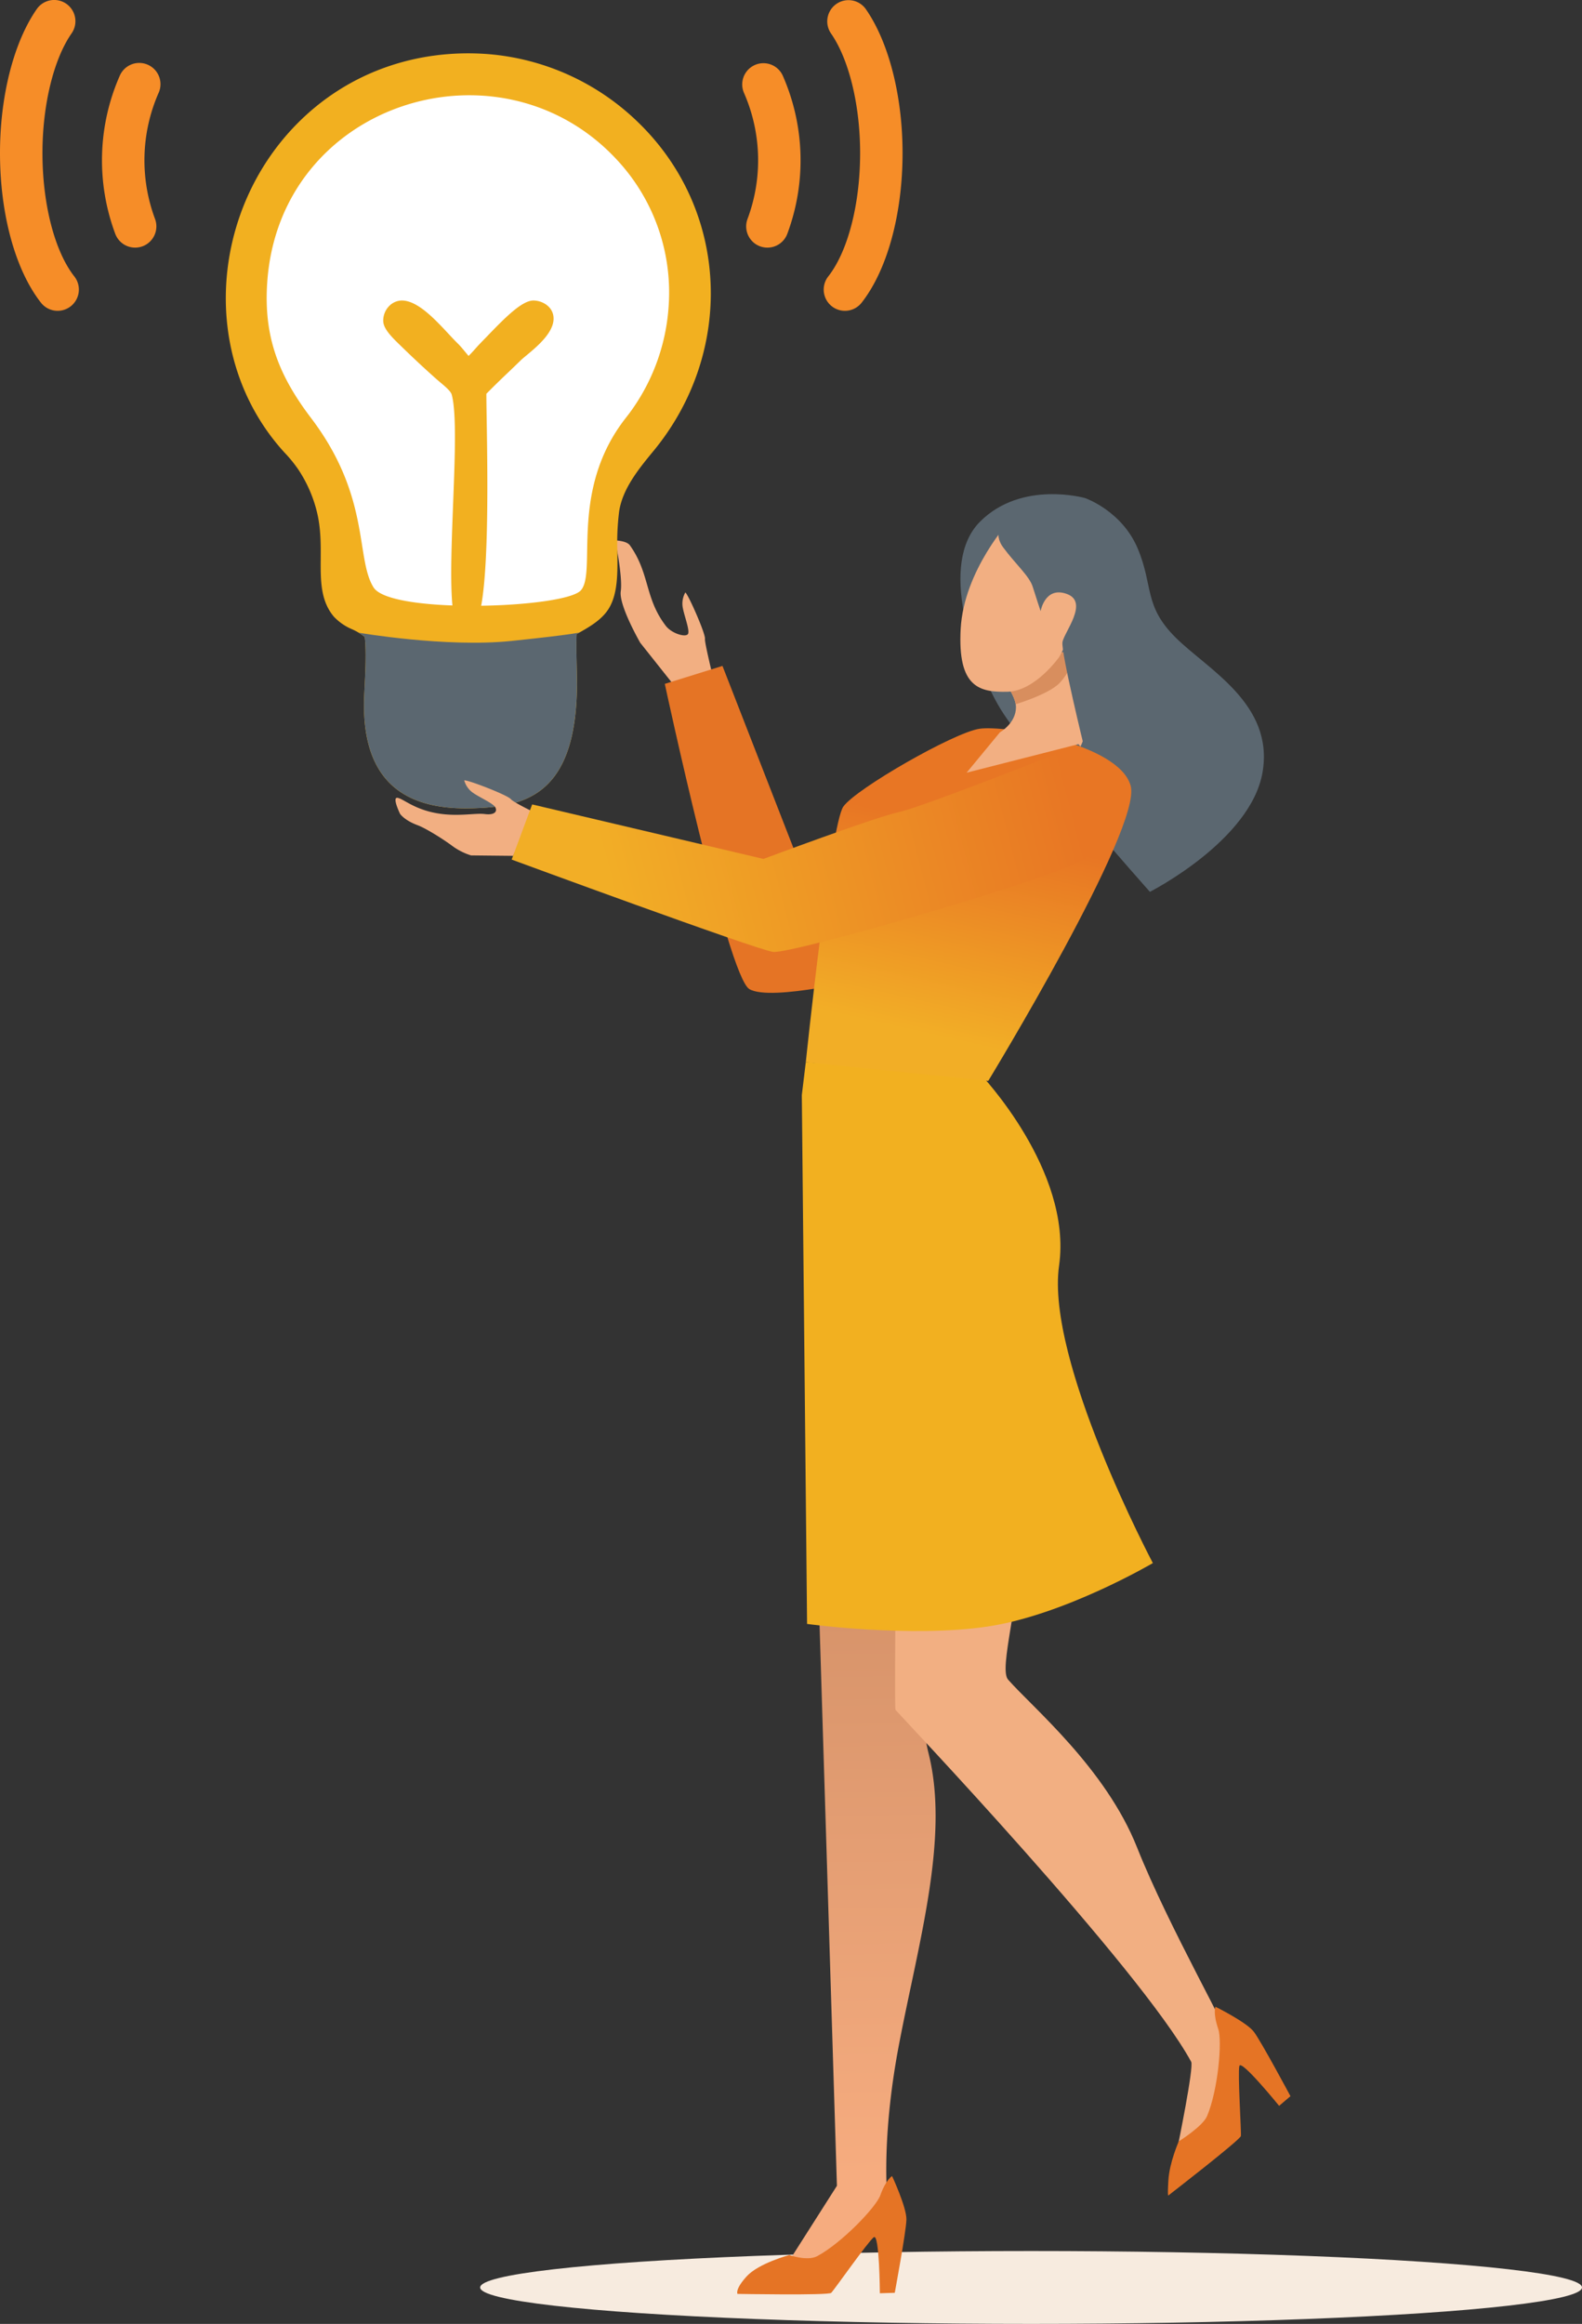 <svg xmlns="http://www.w3.org/2000/svg" xmlns:xlink="http://www.w3.org/1999/xlink" viewBox="0 0 526.795 773.306"><rect x="0" y="0" width="526.795" height="773.306" fill="#333333" stroke="none"/><defs><linearGradient id="a" x1="558.469" y1="723.445" x2="555.273" y2="515.463" gradientUnits="userSpaceOnUse"><stop offset="0" stop-color="#f6ac7f"></stop><stop offset="1" stop-color="#d49168"></stop></linearGradient><linearGradient id="b" x1="573.295" y1="344.754" x2="588.597" y2="276.594" gradientUnits="userSpaceOnUse"><stop offset="0" stop-color="#f2ae26"></stop><stop offset="1" stop-color="#e87624"></stop></linearGradient><clipPath id="c" transform="translate(-262.327)"><path d="M592.528,221.911s8.109,8.109,8.109,13.443-5.335,8.322-5.335,8.322l-11.1,13.443,37.24-9.488.666.8s3.916-7.318.929-14.146-1.493-18.351-1.493-18.351Z" style="fill:none;clip-rule:evenodd"></path></clipPath><clipPath id="d" transform="translate(-262.327)"><path d="M361.2,41.232c16.809-17.042,39.556-24.957,63.266-23.259A81,81,0,0,1,474.739,40.62c30.675,29.592,32.138,76.75,5.231,109.4-4.837,5.868-10.32,12.518-11.476,20.165a85.048,85.048,0,0,0-.584,13.557c.073,6.868.142,13.355-2.561,18.247-2.346,4.245-6.941,6.716-11.018,9.028-.145,3.721-.033,8.271.085,13.065,1.013,40.981-17.439,44.367-34.7,44.885-19.355.579-37.747-6.045-36.084-38.263.368-7.114.716-13.849.16-18.732a18.267,18.267,0,0,0-4.214-2.575,17.909,17.909,0,0,1-6.056-4.174c-4.489-5.29-4.448-12.077-4.4-19.262.03-5,.062-10.177-1.267-15.622a44.542,44.542,0,0,0-6.245-14.182,45.356,45.356,0,0,0-4.637-5.659C328.694,119.43,332.227,70.607,361.2,41.232Zm94.557,155.2c5.418-6.159-3.964-32.929,14.688-57.023l1.378-1.783a67.141,67.141,0,0,0,13.182-36.133,64.7,64.7,0,0,0-17.632-48.732c-38.955-41.392-112.043-18.715-116.066,41.3-1.213,18.082,3.864,30.911,14.609,45.05,19.935,26.262,14.7,46.65,20.812,56.369C392.4,204.5,450.5,202.418,455.759,196.432Z" style="fill:none;clip-rule:evenodd"></path></clipPath><clipPath id="e" transform="translate(-262.327)"><path d="M395.941,100c5.258-.154,11.083,6.094,15.758,11.106,1.066,1.143,2.073,2.223,2.9,3.03,1.4,1.359,2.5,2.845,3.759,4.3.779-.733,1.935-2.034,2.571-2.75,1.226-1.381,2.527-2.657,3.806-3.989,6.15-6.4,11.539-11.7,15.217-11.7h.074c2.625.048,5.682,1.624,6.448,4.538,1.381,5.259-5.057,10.59-8.9,13.775-.724.6-1.349,1.117-1.7,1.455-1.846,1.8-3.23,3.119-4.5,4.329-2.1,2.007-3.936,3.752-7.09,6.94,0,13.036,2.284,77.5-5.2,77.831-.089,0,.09.019,0,0-1.4,0-3.151.879-4.1-.095-5.906-6.029,1.421-64.458-2.252-77.495-.313-1.113-2.223-2.716-3.756-4-.535-.45-1.065-.9-1.558-1.336-4.376-3.912-7.553-6.881-12.141-11.348l-.187-.181c-2.663-2.591-5.061-5.114-5.144-7.523a6.868,6.868,0,0,1,1.9-4.975A6.035,6.035,0,0,1,395.941,100Z" style="fill:none;clip-rule:evenodd"></path></clipPath><linearGradient id="f" x1="617.065" y1="257.222" x2="465.773" y2="296.241" gradientUnits="userSpaceOnUse"><stop offset="0" stop-color="#e87624"></stop><stop offset="1" stop-color="#f2ae26"></stop></linearGradient></defs><ellipse cx="343.343" cy="761.177" rx="183.453" ry="12.129" style="fill:#f7ebdf"></ellipse><path d="M393.876,202.984s35.875,5.818,47.9,2.715,21.147-10.781,20.942-13.962,1.94-29.864,8.532-40.723S501.5,108.74,489.477,79.265,451.1,22.288,416.564,24.193s-57.787,22.882-66.707,54.684,12.8,63.605,18.228,77.954,5.042,31.027,9.7,38.008S393.876,202.984,393.876,202.984Z" transform="translate(-262.327)" style="fill:#fff;fill-rule:evenodd"></path><path d="M499.887,225.894s-2.966-12.064-2.813-13.271-2.4-7.4-4.28-11.4-2.256-4.078-2.256-4.078a7.532,7.532,0,0,0-.914,4.675c.373,2.642,2.326,7.474,1.87,8.981s-5.415.113-7.448-2.531c-7.095-9.232-5.256-17.377-11.957-26.793-1.128-1.586-4.892-1.634-4.892-1.634s2.527,12.135,1.84,16.886,6.491,17.167,6.491,17.167l16.492,20.764Z" transform="translate(-262.327)" style="fill:#f2af82;fill-rule:evenodd"></path><path d="M623.652,165.742s12.218,4.2,17.512,16.745,1.956,19.018,12.582,29.614,32.871,22.106,29.007,44.847-37.517,39.816-37.517,39.816S603.352,249.8,594.707,234.6s-19.91-47.078-6.056-60.989S623.652,165.742,623.652,165.742Z" transform="translate(-262.327)" style="fill:#5b6770;fill-rule:evenodd"></path><path d="M483.7,227.565s20.912,97.3,28.166,101.57,40.116-3.841,40.116-3.841l-22.618-35.848-26.459-67.855Z" transform="translate(-262.327)" style="fill:#e57425;fill-rule:evenodd"></path><path d="M531.892,432.844l9.126,294.5-15.647,24.557,8.3,2.272,24.408-19.285s-2.858-20.538,3.574-54.375,16.911-68.956,9.895-97,13.087-40.932,15.7-80.512a433.96,433.96,0,0,0-1.387-72.514Z" transform="translate(-262.327)" style="fill-rule:evenodd;fill:url(#a)"></path><path d="M561.037,481.594s-1,84.439-.541,87.361c.034.218,81.477,85.835,98.486,117.127.963,1.773-4.564,28.605-4.564,28.605s10.039,1.415,14.355-6.025c4.861-8.379,4.066-25.8,4.079-27.35.026-2.917-21.431-40.213-31.9-66.569s-34.754-46.52-42.941-55.832c-3.2-3.641,3.956-26.046,4.556-49.114.74-28.421-4.688-58.137-5.322-57.621Z" transform="translate(-262.327)" style="fill:#f2af82;fill-rule:evenodd"></path><path d="M588.691,357.3s30.8,32.15,26.3,63.842,31.23,98.988,31.23,98.988-29.365,17.265-54.971,21.105-60.174-.853-60.174-.853L529.328,364.4l1.323-10.939Z" transform="translate(-262.327)" style="fill:#f2b020;fill-rule:evenodd"></path><path d="M591.413,359.669s51.261-84.092,47.42-98.175-41.822-20.271-50.358-18.991-41.045,19.9-45.313,25.877-12.511,85.082-12.511,85.082Z" transform="translate(-262.327)" style="fill-rule:evenodd;fill:url(#b)"></path><path d="M592.528,221.911s8.109,8.109,8.109,13.443-5.335,8.322-5.335,8.322l-11.1,13.443,37.24-9.488.666.8s3.916-7.318.929-14.146-1.493-18.351-1.493-18.351Z" transform="translate(-262.327)" style="fill:#f2af82;fill-rule:evenodd"></path><g style="clip-path:url(#c)"><path d="M599.7,234.6s11.732-3.394,15.513-7.369,6.339-11.292,6.339-11.292l-14.29-3.058-10.083,11.441Z" transform="translate(-262.327)" style="fill:#d88e5e;fill-rule:evenodd"></path></g><path d="M559.385,724.111s-2,1.057-3.932,6.427c-1.387,3.86-12.652,15.715-21,20.225-3.266,1.764-9.3-.378-9.3-.378s-10.246,2.735-14.227,7.134-3.021,5.8-3.021,5.8,30.256.539,31.2-.346,12.292-17.1,14.189-18.509,2.02,18.644,2.02,18.644l4.961-.153s3.783-20.331,3.884-24.35S559.385,724.111,559.385,724.111Z" transform="translate(-262.327)" style="fill:#e57425;fill-rule:evenodd"></path><path d="M667.063,667.768s-.9,2.076.951,7.473c1.331,3.881-.048,20.175-3.745,28.918-1.446,3.418-9.421,8.4-9.421,8.4s-3.1,7.013-3.454,12.935.008,5.057.008,5.057,23.949-18.5,24.131-19.778-1.1-21.033-.5-23.316,13.233,13.286,13.233,13.286l3.776-3.222s-9.76-18.231-12.194-21.431S667.063,667.768,667.063,667.768Z" transform="translate(-262.327)" style="fill:#e57425;fill-rule:evenodd"></path><path d="M598.8,172.967s-15.525,16.768-16.578,36.325,6.328,21.1,15.6,20.894,17.267-11.644,17.267-11.644S643.815,166.975,598.8,172.967Z" transform="translate(-262.327)" style="fill:#f2af82;fill-rule:evenodd"></path><path d="M597.593,171.333s-5.415,5.14-1.242,10.788,8.748,9.561,9.862,13.13,2.635,8.108,2.635,8.108,1.434-8.421,8.794-5.689-.986,12.713-1.522,16.015,7.3,35.258,7.3,35.258,18.474-45.573,12.067-63.27S597.593,171.333,597.593,171.333Z" transform="translate(-262.327)" style="fill:#5b6770;fill-rule:evenodd"></path><path d="M361.2,41.232c16.809-17.042,39.556-24.957,63.266-23.259A81,81,0,0,1,474.739,40.62c30.675,29.592,32.138,76.75,5.231,109.4-4.837,5.868-10.32,12.518-11.476,20.165a85.048,85.048,0,0,0-.584,13.557c.073,6.868.142,13.355-2.561,18.247-2.346,4.245-6.941,6.716-11.018,9.028-.145,3.721-.033,8.271.085,13.065,1.013,40.981-17.439,44.367-34.7,44.885-19.355.579-37.747-6.045-36.084-38.263.368-7.114.716-13.849.16-18.732a18.267,18.267,0,0,0-4.214-2.575,17.909,17.909,0,0,1-6.056-4.174c-4.489-5.29-4.448-12.077-4.4-19.262.03-5,.062-10.177-1.267-15.622a44.542,44.542,0,0,0-6.245-14.182,45.356,45.356,0,0,0-4.637-5.659C328.694,119.43,332.227,70.607,361.2,41.232Zm94.557,155.2c5.418-6.159-3.964-32.929,14.688-57.023l1.378-1.783a67.141,67.141,0,0,0,13.182-36.133,64.7,64.7,0,0,0-17.632-48.732c-38.955-41.392-112.043-18.715-116.066,41.3-1.213,18.082,3.864,30.911,14.609,45.05,19.935,26.262,14.7,46.65,20.812,56.369C392.4,204.5,450.5,202.418,455.759,196.432Z" transform="translate(-262.327)" style="fill:#f2b020;fill-rule:evenodd"></path><g style="clip-path:url(#d)"><path d="M381.774,210.543s29.14,5.008,50.848,2.74,22.745-2.854,22.745-2.854,14.488,30.972,13.712,36.789-28.7,69.034-36.457,69.034S387.634,282.9,387.634,282.9L366.691,261.18Z" transform="translate(-262.327)" style="fill:#5b6770;fill-rule:evenodd"></path></g><path d="M395.941,100c5.258-.154,11.083,6.094,15.758,11.106,1.066,1.143,2.073,2.223,2.9,3.03,1.4,1.359,2.5,2.845,3.759,4.3.779-.733,1.935-2.034,2.571-2.75,1.226-1.381,2.527-2.657,3.806-3.989,6.15-6.4,11.539-11.7,15.217-11.7h.074c2.625.048,5.682,1.624,6.448,4.538,1.381,5.259-5.057,10.59-8.9,13.775-.724.6-1.349,1.117-1.7,1.455-1.846,1.8-3.23,3.119-4.5,4.329-2.1,2.007-3.936,3.752-7.09,6.94,0,13.036,2.284,77.5-5.2,77.831-.089,0,.09.019,0,0-1.4,0-3.151.879-4.1-.095-5.906-6.029,1.421-64.458-2.252-77.495-.313-1.113-2.223-2.716-3.756-4-.535-.45-1.065-.9-1.558-1.336-4.376-3.912-7.553-6.881-12.141-11.348l-.187-.181c-2.663-2.591-5.061-5.114-5.144-7.523a6.868,6.868,0,0,1,1.9-4.975A6.035,6.035,0,0,1,395.941,100Z" transform="translate(-262.327)" style="fill:#f2b020;fill-rule:evenodd"></path><g style="clip-path:url(#e)"><path d="M381.774,210.543s29.14,5.008,50.848,2.74,22.745-2.854,22.745-2.854,14.488,30.972,13.712,36.789-28.7,69.034-36.457,69.034S387.634,282.9,387.634,282.9L366.691,261.18Z" transform="translate(-262.327)" style="fill:#f68d28;fill-rule:evenodd"></path></g><path d="M307.331,82.4a7.067,7.067,0,0,1-6.608-4.549,69.891,69.891,0,0,1,1.488-52.658A7.069,7.069,0,1,1,315.1,31a55.726,55.726,0,0,0-1.164,41.815,7.076,7.076,0,0,1-4.093,9.125A7.163,7.163,0,0,1,307.331,82.4Z" transform="translate(-262.327)" style="fill:#f68d28;fill-rule:evenodd"></path><path d="M281.528,103.428a7.067,7.067,0,0,1-5.562-2.7c-8.541-10.87-13.639-29.482-13.639-49.8,0-18.989,4.577-36.9,12.244-47.907a7.067,7.067,0,0,1,11.6,8.078c-5.988,8.6-9.707,23.859-9.707,39.829,0,17,4.067,32.73,10.616,41.063a7.07,7.07,0,0,1-5.551,11.434Z" transform="translate(-262.327)" style="fill:#f68d28;fill-rule:evenodd"></path><path d="M517.877,82.4a7.2,7.2,0,0,1-2.523-.456,7.08,7.08,0,0,1-4.093-9.125A55.734,55.734,0,0,0,510.107,31a7.066,7.066,0,1,1,12.883-5.811,69.961,69.961,0,0,1,1.489,52.658A7.065,7.065,0,0,1,517.877,82.4Z" transform="translate(-262.327)" style="fill:#f68d28;fill-rule:evenodd"></path><path d="M543.669,103.428a7.067,7.067,0,0,1-5.542-11.434c6.548-8.333,10.614-24.061,10.614-41.063,0-15.97-3.717-31.227-9.715-39.829a7.071,7.071,0,0,1,11.607-8.078c7.663,11,12.239,28.918,12.239,47.907,0,20.317-5.1,38.929-13.634,49.8A7.079,7.079,0,0,1,543.669,103.428Z" transform="translate(-262.327)" style="fill:#f68d28;fill-rule:evenodd"></path><path d="M440.28,270.349s-7.041-3.415-7.788-4.374-6.935-3.521-11.1-5.015-4.481-1.28-4.481-1.28a7.535,7.535,0,0,0,2.667,3.947c2.134,1.6,6.935,3.628,7.682,5.015s-.213,2.667-3.521,2.241-9.431,1.079-16.823-.437c-7.052-1.448-10.286-4.634-12.207-4.955s.832,5.317.832,5.317,1.395,2.148,5.9,3.809c2.467.909,7.945,4.262,11.3,6.728a20.942,20.942,0,0,0,6.441,3.3l13.978.146Z" transform="translate(-262.327)" style="fill:#f2af82;fill-rule:evenodd"></path><path d="M615.787,250.184s-45.663,18.137-54.2,20.058-45.023,15.576-45.023,15.576l-77.031-18.137-6.828,18.351s81.085,29.874,87.059,30.727,96.876-25.392,103.917-31.154S648.861,253.811,615.787,250.184Z" transform="translate(-262.327)" style="fill-rule:evenodd;fill:url(#f)"></path></svg>